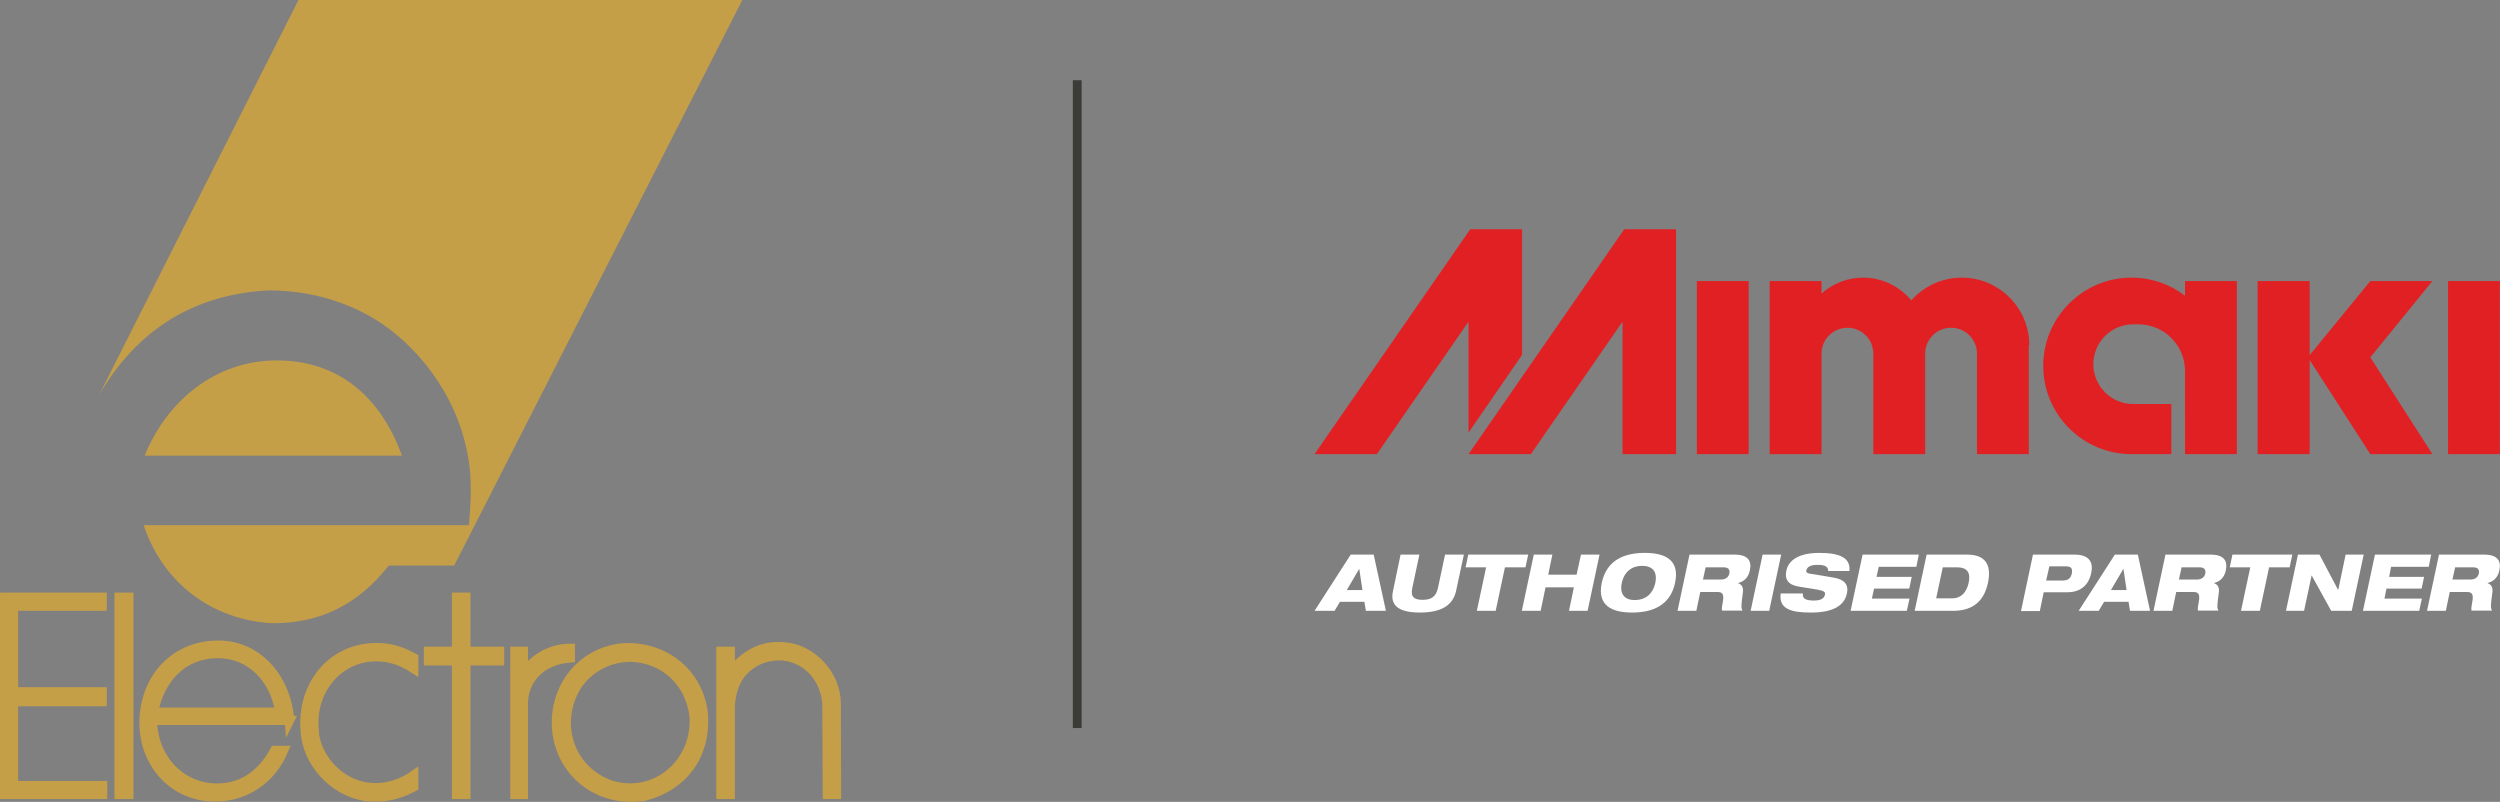 <?xml version="1.0" encoding="UTF-8" standalone="no"?>
<svg
   version="1.1"
   width="851.915pt"
   height="273.254pt"
   id="svg137"
   viewBox="0 0 851.915 273.254"
   sodipodi:docname="logo_electron_mimaki_white.svg"
   inkscape:version="1.2.1 (9c6d41e410, 2022-07-14)"
   xmlns:inkscape="http://www.inkscape.org/namespaces/inkscape"
   xmlns:sodipodi="http://sodipodi.sourceforge.net/DTD/sodipodi-0.dtd"
   xmlns="http://www.w3.org/2000/svg"
   xmlns:svg="http://www.w3.org/2000/svg">
  <rect x="0" y="0" width="851.915" height="273.254" fill="#808080" stroke="none"/>
  <defs
     id="defs141" />
  <sodipodi:namedview
     id="namedview139"
     pagecolor="#ffffff"
     bordercolor="#000000"
     borderopacity="0.25"
     inkscape:showpageshadow="2"
     inkscape:pageopacity="0.0"
     inkscape:pagecheckerboard="0"
     inkscape:deskcolor="#d1d1d1"
     showgrid="false"
     inkscape:zoom="2.3646729"
     inkscape:cx="581.89866"
     inkscape:cy="225.40115"
     inkscape:window-width="3840"
     inkscape:window-height="2054"
     inkscape:window-x="-11"
     inkscape:window-y="-11"
     inkscape:window-maximized="1"
     inkscape:current-layer="Layer1000"
     inkscape:document-units="pt" />
  <g
     id="Layer1000"
     transform="translate(-174,-287.844)"
     style="fill:#c59e48;fill-opacity:1">
    <g
       id="g237"
       transform="translate(30.979,36.901)">
      <path
         d="m 391.869,491.209 v 30.452 h -3.187 v -48.785 h 3.187 v 7.301 c 4.893,-6.058 10.639,-9.629 18.718,-8.774 9.399,0.852 17.4,9.708 17.4,19.34 l 0.079,30.919 h -3.108 l -0.155,-31.228 c -1.164,-11.73 -11.73,-19.189 -22.993,-14.683 -6.758,3.187 -9.323,8.313 -9.941,15.459 z m -70.504,-0.312 v 30.764 h -2.874 v -48.785 h 2.874 v 7.613 c 3.65,-5.281 9.395,-8.623 15.999,-8.623 v 3.262 c -9.632,0.7 -16.078,7.07 -15.999,15.768 z m -19.599,-14.759 v 45.523 h -3.187 v -45.523 h -9.553 v -3.262 h 9.553 v -18.409 h 3.187 v 18.409 H 313.26 v 3.262 z M 186.935,454.466 v 67.194 h -3.341 v -67.194 z m -8.935,67.194 h -33.401 v -67.194 h 33.247 v 3.029 h -30.218 v 29.209 h 30.218 v 3.341 h -30.218 v 28.587 h 30.373 z m 69.031,-21.829 c -1.243,-14.062 7.689,-26.877 22.059,-28.12 5.515,-0.467 10.099,0.7 14.917,3.417 v 3.65 c -3.966,-2.562 -7.925,-4.038 -12.74,-4.038 -13.207,0 -22.372,11.73 -21.208,24.549 0,7.222 5.357,14.68 11.651,17.788 7.225,3.805 15.768,2.641 22.296,-1.943 v 3.963 c -5.439,2.874 -10.102,3.884 -16.314,3.262 -10.875,-1.552 -20.198,-11.572 -20.662,-22.526 z m -5.332,-3.417 H 195.012 c 0,12.74 9.556,23.227 22.217,23.069 8.856,-0.076 15.147,-4.969 19.419,-12.819 h 3.032 c -4.117,9.79 -13.052,15.926 -23.46,15.851 -14.759,-0.079 -25.012,-12.352 -24.082,-27.268 1.089,-14.604 11.421,-24.467 25.325,-24.467 14.059,0 23.46,12.352 24.236,25.634 z m -3.341,-2.799 v -0.155 c -1.786,-11.263 -9.866,-19.807 -21.05,-19.807 -12.197,0 -19.807,8.698 -21.984,19.961 z m 94.267,3.496 c 0,-12.97 9.168,-24.157 22.684,-25.401 14.137,-0.855 26.101,8.701 27.42,22.915 0.855,13.749 -6.834,24.161 -20.04,27.653 -16.857,2.565 -30.064,-9.474 -30.064,-25.167 z m 7.07,-12.582 c -7.922,12.74 -2.716,29.051 11.576,33.944 15.38,4.66 29.363,-7.843 28.275,-23.381 -1.319,-11.576 -9.944,-19.807 -21.596,-20.198 -7.379,0 -14.137,3.575 -18.255,9.635 z"
         style="fill:#c59e48;fill-opacity:1;fill-rule:evenodd;stroke:#c59e48;stroke-width:3.155;stroke-linecap:butt;stroke-linejoin:miter;stroke-dasharray:none;stroke-opacity:1"
         id="path132" />
      <path
         d="m 280.003,406.226 h -87.701 c 7.612,-18.72 24.159,-32.469 45.054,-32.469 21.517,0 35.655,13.049 42.646,32.469 z m -88.012,23.692 h 110.85 c 0.621,-8.233 1.166,-15.923 -0.466,-24.081 -2.719,-14.914 -10.641,-28.352 -21.673,-38.606 -12.583,-11.653 -29.052,-17.323 -46.064,-17.323 -25.634,1.244 -45.132,13.595 -57.949,35.811 l 68.047,-134.776 h 151.245 l -98.187,192.725 h -22.296 c -10.098,12.896 -22.915,19.654 -39.461,19.654 -20.741,-1.01 -37.519,-13.749 -44.045,-33.403 z"
         style="fill:#c59e48;fill-opacity:1;fill-rule:evenodd"
         id="path134" />
    </g>
    <g
       id="g66"
       transform="matrix(0.833,0,0,0.833,587.794,223.102)">
      <path
         class="st0"
         d="m 59.3,310.4 v 0 l -5.1,8.7 h 6.4 z m -3.5,-5.8 h 9.4 l 5,23 H 62 l -0.6,-3.7 h -10 l -2.2,3.7 H 41 Z"
         id="path4-5"
         inkscape:connector-curvature="0"
         style="fill:#ffffff;fill-opacity:1" />
      <g
         id="g8"
         style="fill:#ffffff;fill-opacity:1">
        <path
           class="st0"
           d="m 76.2,304.6 h 7.7 L 81,318.2 c -0.8,3.7 0.7,4.9 4.2,4.9 3.5,0 5.5,-1.2 6.3,-4.9 l 2.9,-13.6 h 7.7 l -3.2,14.9 c -1.4,6.3 -6.7,8.8 -14.8,8.8 -8.1,0 -12.4,-2.5 -11,-8.8 z"
           id="path6"
           inkscape:connector-curvature="0"
           style="fill:#ffffff;fill-opacity:1" />
      </g>
      <polygon
         class="st0"
         points="103.9,304.6 128.4,304.6 127.3,309.8 118.9,309.8 115.1,327.6 107.4,327.6 111.2,309.8 102.8,309.8 "
         id="polygon10"
         style="fill:#ffffff;fill-opacity:1" />
      <polygon
         class="st0"
         points="130.7,304.6 138.3,304.6 136.6,312.8 148.2,312.8 150,304.6 157.6,304.6 152.7,327.6 145.1,327.6 147.1,318 135.5,318 133.5,327.6 125.8,327.6 "
         id="polygon12"
         style="fill:#ffffff;fill-opacity:1" />
      <g
         id="g18"
         style="fill:#ffffff;fill-opacity:1">
        <path
           class="st0"
           d="m 172,323.2 c 4.1,0 7.3,-2.2 8.4,-7 1,-4.8 -1.3,-7 -5.4,-7 -4.1,0 -7.3,2.3 -8.3,7 -1,4.7 1.3,7 5.3,7 m 4.1,-19.3 c 8.1,0 14.4,2.7 12.4,12.2 -2,9.5 -9.5,12.2 -17.6,12.2 -8.1,0 -14.4,-2.7 -12.4,-12.2 2.1,-9.5 9.5,-12.2 17.6,-12.2"
           id="path14-7"
           inkscape:connector-curvature="0"
           style="fill:#ffffff;fill-opacity:1" />
        <path
           class="st0"
           d="m 199.9,314.8 h 7.4 c 1.9,0 3.1,-1 3.4,-2.5 0.3,-1.5 -0.4,-2.5 -2.3,-2.5 H 201 Z m -5.5,-10.2 h 18.4 c 5.6,0 7.1,2.6 6.3,6.4 -0.6,3.1 -2.6,4.7 -4.8,5.2 v 0.1 c 1.4,0.5 2.3,1.6 1.9,4.1 -0.6,4.5 -0.8,6 -0.1,7.1 h -8.4 c -0.2,-1 0.1,-2.3 0.3,-3.4 0.7,-3.6 -0.3,-4.2 -2.2,-4.2 h -7 l -1.6,7.7 h -7.7 z"
           id="path16-1"
           inkscape:connector-curvature="0"
           style="fill:#ffffff;fill-opacity:1" />
      </g>
      <polygon
         class="st0"
         points="224.3,304.6 231.9,304.6 227,327.6 219.4,327.6 "
         id="polygon20"
         style="fill:#ffffff;fill-opacity:1" />
      <g
         id="g24"
         style="fill:#ffffff;fill-opacity:1">
        <path
           class="st0"
           d="m 251.1,311.4 c 0.1,-0.8 -0.2,-1.4 -0.8,-1.9 -0.7,-0.5 -1.8,-0.7 -3.6,-0.7 -2.6,0 -4.1,0.7 -4.5,2.2 -0.2,0.8 0.3,1.2 1.4,1.4 1.9,0.3 7.6,1.2 9.7,1.6 4.1,0.7 6.3,2.5 5.5,6.5 -1.6,7.8 -11.8,7.8 -14.9,7.8 -7.8,0 -13.1,-1.4 -12.2,-7.8 h 9.1 c -0.1,0.9 0,1.6 0.7,2.1 0.6,0.5 1.8,0.8 3.8,0.8 1.9,0 4.1,-0.4 4.5,-2.4 0.3,-1.2 -0.6,-1.6 -3.2,-2.1 l -7.4,-1.2 c -4.6,-0.7 -5.9,-3.1 -5.2,-6.5 0.6,-3 3.4,-7.3 13.5,-7.3 8.3,0 12.9,2 12.3,7.4 h -8.7 z"
           id="path22"
           inkscape:connector-curvature="0"
           style="fill:#ffffff;fill-opacity:1" />
      </g>
      <polygon
         class="st0"
         points="270.9,313.7 285.3,313.7 284.3,318.5 269.9,318.5 269,322.6 284.4,322.6 283.3,327.6 260.3,327.6 265.2,304.6 288.2,304.6 287.2,309.6 271.8,309.6 "
         id="polygon26"
         style="fill:#ffffff;fill-opacity:1" />
      <g
         id="g32"
         style="fill:#ffffff;fill-opacity:1">
        <path
           class="st0"
           d="m 295.3,322.5 h 6.4 c 4.4,0 6.2,-3.2 6.9,-6.4 0.9,-4.3 -0.7,-6.3 -4.8,-6.3 H 298 Z m -3.9,-17.9 H 308 c 7.1,0 10.1,3.8 8.5,11.5 -1.9,9 -7.8,11.5 -14.4,11.5 h -15.6 z"
           id="path28"
           inkscape:connector-curvature="0"
           style="fill:#ffffff;fill-opacity:1" />
        <path
           class="st0"
           d="m 340.3,315.2 h 6.8 c 2.1,0 3.3,-0.9 3.7,-2.9 0.4,-2 -0.3,-2.9 -2.4,-2.9 h -6.8 z m -5.4,-10.6 h 17 c 6.2,0 7.8,3.3 6.8,7.7 -0.8,3.8 -3.5,7.7 -9.7,7.7 h -9.7 l -1.6,7.7 H 330 Z"
           id="path30"
           inkscape:connector-curvature="0"
           style="fill:#ffffff;fill-opacity:1" />
      </g>
      <path
         class="st0"
         d="m 371.9,310.4 v 0 l -5.1,8.7 h 6.4 z m -3.5,-5.8 h 9.4 l 5,23 h -8.2 l -0.6,-3.7 h -10 l -2.2,3.7 h -8.2 z"
         id="path34"
         inkscape:connector-curvature="0"
         style="fill:#ffffff;fill-opacity:1" />
      <g
         id="g38"
         style="fill:#ffffff;fill-opacity:1">
        <path
           class="st0"
           d="m 394.6,314.8 h 7.4 c 1.9,0 3.1,-1 3.4,-2.5 0.3,-1.5 -0.4,-2.5 -2.3,-2.5 h -7.4 z m -5.5,-10.2 h 18.4 c 5.6,0 7.1,2.6 6.3,6.4 -0.6,3.1 -2.6,4.7 -4.8,5.2 v 0.1 c 1.4,0.5 2.3,1.6 1.9,4.1 -0.6,4.5 -0.8,6 -0.1,7.1 h -8.4 c -0.2,-1 0.1,-2.3 0.3,-3.4 0.7,-3.6 -0.3,-4.2 -2.2,-4.2 h -7 l -1.6,7.7 h -7.7 z"
           id="path36"
           inkscape:connector-curvature="0"
           style="fill:#ffffff;fill-opacity:1" />
      </g>
      <polygon
         class="st0"
         points="416.5,304.6 441,304.6 439.9,309.8 431.5,309.8 427.7,327.6 420,327.6 423.8,309.8 415.4,309.8 "
         id="polygon40"
         style="fill:#ffffff;fill-opacity:1" />
      <polygon
         class="st0"
         points="445.8,327.6 438.4,327.6 443.3,304.6 452.1,304.6 459.7,319 459.8,319 462.8,304.6 470.2,304.6 465.3,327.6 456.9,327.6 448.9,313.1 "
         id="polygon42"
         style="fill:#ffffff;fill-opacity:1" />
      <polygon
         class="st0"
         points="480.6,313.7 494.9,313.7 493.9,318.5 479.5,318.5 478.7,322.6 494,322.6 492.9,327.6 469.9,327.6 474.8,304.6 497.8,304.6 496.8,309.6 481.4,309.6 "
         id="polygon44"
         style="fill:#ffffff;fill-opacity:1" />
      <g
         id="g48"
         style="fill:#ffffff;fill-opacity:1">
        <path
           class="st0"
           d="m 506.5,314.8 h 7.4 c 1.9,0 3.1,-1 3.4,-2.5 0.3,-1.5 -0.4,-2.5 -2.3,-2.5 h -7.4 z M 501,304.6 h 18.4 c 5.6,0 7.1,2.6 6.3,6.4 -0.6,3.1 -2.6,4.7 -4.8,5.2 v 0.1 c 1.4,0.5 2.3,1.6 1.9,4.1 -0.6,4.5 -0.8,6 -0.1,7.1 h -8.4 c -0.2,-1 0.1,-2.3 0.3,-3.4 0.7,-3.6 -0.3,-4.2 -2.2,-4.2 h -7 l -1.6,7.7 h -7.7 z"
           id="path46"
           inkscape:connector-curvature="0"
           style="fill:#ffffff;fill-opacity:1" />
      </g>
      <polygon
         class="st1"
         points="104,209.3 104,254.7 125.9,222.9 125.9,171.5 104.7,171.5 41,263.5 66.5,263.5 "
         id="polygon50"
         style="fill:#e12023" />
      <rect
         x="504.7"
         y="192.7"
         class="st1"
         width="21.2"
         height="70.8"
         id="rect52"
         style="fill:#e12023" />
      <rect
         x="197.4"
         y="192.7"
         class="st1"
         width="21.2"
         height="70.8"
         id="rect54"
         style="fill:#e12023" />
      <polygon
         class="st1"
         points="426.8,192.7 426.8,263.5 448.1,263.5 448.1,226.7 448.1,225 472.9,263.5 498.3,263.5 472.9,223.9 498.3,192.7 472.9,192.7 448.1,223 448.1,192.7 "
         id="polygon56"
         style="fill:#e12023" />
      <polygon
         class="st1"
         points="167,209.3 167,263.5 188.9,263.5 188.9,171.5 167.7,171.5 104,263.5 129.5,263.5 "
         id="polygon58"
         style="fill:#e12023" />
      <g
         id="g64">
        <path
           class="st1"
           d="m 333.4,218.9 c 0,-15.2 -12.4,-27.6 -27.6,-27.6 -8.2,0 -15.6,3.6 -20.7,9.3 -4.7,-5.7 -11.8,-9.3 -19.7,-9.3 -6.5,0 -12.5,2.5 -17,6.5 v -5.1 h -21.2 v 70.8 h 21.2 v -41.1 c 0,-5.9 4.8,-10.6 10.6,-10.6 5.9,0 10.6,4.8 10.6,10.6 v 41.1 h 21.2 v -41.1 c 0,-5.9 4.8,-10.6 10.6,-10.6 5.9,0 10.6,4.8 10.6,10.6 v 41.1 h 21.2 v -44.6 z"
           id="path60"
           inkscape:connector-curvature="0"
           style="fill:#e12023" />
        <path
           class="st1"
           d="m 397.1,263.5 h 21.2 v -70.8 h -21.2 v 6 c -6.1,-4.7 -13.7,-7.4 -21.9,-7.4 -19.9,0 -36.1,16.2 -36.1,36.1 0,19.9 16.2,36.1 36.1,36.1 h 16.3 V 243 h -15.6 c -9,0 -16.3,-7.3 -16.3,-16.3 0,-9 7.3,-16.3 16.3,-16.3 h 2.1 c 10.6,0 19.1,8.6 19.1,19.1 z"
           id="path62"
           inkscape:connector-curvature="0"
           style="fill:#e12023" />
      </g>
    </g>
    <path
       style="fill:#16171a;stroke:#3b3b38;stroke-width:3;stroke-dasharray:none;stroke-opacity:1"
       d="M 541.083,315.18 V 535.929"
       id="path808" />
  </g>
</svg>

